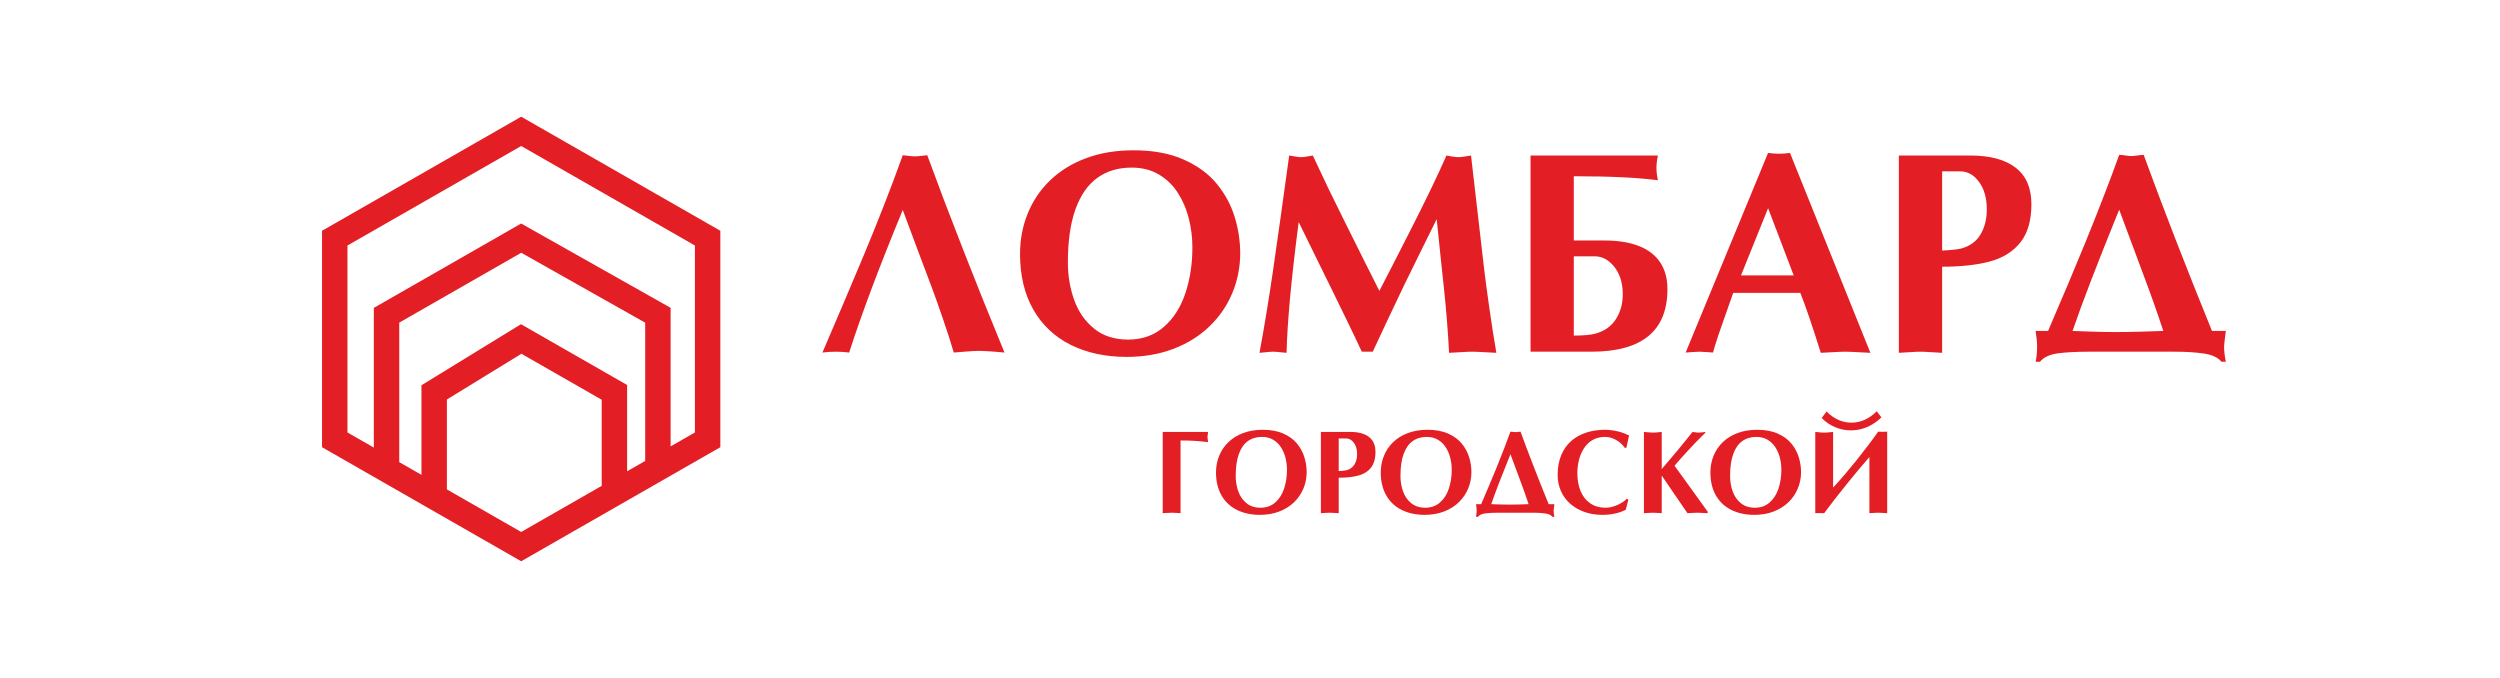 <svg width="295" height="80" viewBox="0 0 295 80" fill="none" xmlns="http://www.w3.org/2000/svg">
<path d="M45.611 55.4L39.5 51.9V28.1L61.5 15.5L83.5 28.1V51.9L77.633 55.26M45.611 55.4V37.2L61.5 28.1L77.633 37.2V55.26M45.611 55.4L51.233 58.62M77.633 55.26L72.5 58.2M51.233 58.62L61.5 64.5L72.5 58.2M51.233 58.62V46.3L61.5 40L72.5 46.3V58.2" stroke="#E31E24" stroke-width="3"/>
<path d="M106.527 18.316C106.561 18.316 106.757 18.338 107.117 18.382C107.482 18.427 107.761 18.449 107.955 18.449C108.044 18.449 108.152 18.446 108.279 18.44C108.412 18.429 108.544 18.416 108.677 18.399C108.81 18.382 108.926 18.369 109.026 18.357C109.131 18.341 109.261 18.327 109.416 18.316C110.174 20.38 110.852 22.198 111.45 23.77C112.047 25.341 112.8 27.286 113.708 29.605C114.615 31.918 115.329 33.722 115.849 35.017C116.375 36.306 117.269 38.501 118.53 41.6C118.11 41.566 117.731 41.533 117.393 41.5C117.061 41.472 116.723 41.45 116.38 41.434C116.037 41.411 115.758 41.4 115.542 41.4C115.332 41.4 115.047 41.411 114.687 41.434C114.333 41.456 113.993 41.481 113.666 41.508C113.34 41.536 112.966 41.566 112.545 41.6C112.169 40.321 111.737 38.979 111.25 37.574C110.769 36.163 110.332 34.934 109.939 33.888C109.552 32.842 109.007 31.395 108.304 29.547C107.606 27.699 107.014 26.108 106.527 24.774C103.771 31.442 101.663 37.051 100.202 41.6C99.665 41.533 99.134 41.5 98.608 41.5C98.077 41.5 97.557 41.533 97.048 41.6C98.011 39.353 98.891 37.294 99.688 35.424C100.49 33.548 101.267 31.705 102.02 29.895C102.773 28.086 103.528 26.213 104.286 24.276C105.05 22.334 105.797 20.347 106.527 18.316ZM146.346 29.837C146.346 31.498 146.039 33.069 145.425 34.552C144.811 36.035 143.917 37.347 142.744 38.487C141.57 39.627 140.148 40.518 138.477 41.16C136.811 41.796 134.969 42.114 132.949 42.114C130.442 42.114 128.237 41.638 126.333 40.687C124.435 39.735 122.966 38.346 121.925 36.52C120.885 34.688 120.365 32.505 120.365 29.97C120.365 28.277 120.666 26.686 121.27 25.197C121.873 23.709 122.753 22.405 123.909 21.288C125.071 20.164 126.482 19.293 128.143 18.673C129.808 18.047 131.681 17.735 133.762 17.735C136.07 17.735 138.04 18.1 139.672 18.831C141.31 19.555 142.614 20.51 143.582 21.694C144.55 22.879 145.25 24.171 145.682 25.571C146.114 26.965 146.335 28.387 146.346 29.837ZM133.53 19.777C131.947 19.777 130.594 20.184 129.471 20.997C128.353 21.805 127.495 23.045 126.897 24.716C126.305 26.381 126.009 28.462 126.009 30.958C126.009 32.53 126.258 34.01 126.756 35.399C127.254 36.788 128.037 37.914 129.105 38.777C130.174 39.641 131.51 40.072 133.115 40.072C134.775 40.072 136.178 39.577 137.323 38.586C138.469 37.59 139.318 36.265 139.872 34.61C140.425 32.95 140.702 31.143 140.702 29.19C140.702 28.039 140.563 26.913 140.287 25.811C140.015 24.71 139.587 23.7 139 22.782C138.419 21.863 137.669 21.133 136.75 20.59C135.832 20.048 134.758 19.777 133.53 19.777ZM162.765 34.328C162.937 33.996 163.443 33.014 164.284 31.381C165.125 29.743 165.911 28.202 166.642 26.758C167.378 25.314 168.097 23.864 168.8 22.408C169.503 20.953 170.131 19.6 170.684 18.349C170.734 18.355 170.933 18.391 171.282 18.457C171.636 18.518 171.902 18.548 172.079 18.548C172.2 18.548 172.35 18.537 172.527 18.515C172.709 18.493 172.875 18.468 173.025 18.44C173.18 18.413 173.365 18.382 173.581 18.349C173.869 20.806 174.165 23.368 174.469 26.036C174.774 28.703 174.998 30.648 175.142 31.871C175.291 33.094 175.493 34.599 175.748 36.387C176.002 38.169 176.276 39.917 176.569 41.633C176.243 41.622 175.764 41.597 175.133 41.558C174.508 41.519 174.035 41.5 173.714 41.5C173.393 41.5 172.939 41.519 172.353 41.558C171.766 41.597 171.312 41.622 170.991 41.633C170.93 40.366 170.842 39.046 170.726 37.673C170.615 36.301 170.499 35.056 170.377 33.938C170.261 32.815 170.136 31.647 170.003 30.435C169.876 29.218 169.718 27.693 169.53 25.861C169.104 26.725 168.498 27.948 167.712 29.53C166.927 31.113 166.254 32.483 165.695 33.639C165.142 34.79 164.486 36.168 163.728 37.773C162.97 39.378 162.389 40.62 161.985 41.5H160.69C160.325 40.698 159.746 39.483 158.955 37.856C158.169 36.224 157.561 34.976 157.129 34.112C156.703 33.243 156.053 31.921 155.178 30.145C154.304 28.368 153.659 27.054 153.244 26.202C152.37 32.925 151.894 38.069 151.816 41.633C151.639 41.622 151.374 41.597 151.02 41.558C150.665 41.519 150.4 41.5 150.223 41.5C150.04 41.5 149.777 41.519 149.434 41.558C149.097 41.597 148.825 41.622 148.621 41.633C149.191 38.556 149.725 35.308 150.223 31.888C150.721 28.462 151.354 23.949 152.124 18.349C152.334 18.382 152.511 18.413 152.655 18.44C152.799 18.468 152.951 18.493 153.111 18.515C153.272 18.537 153.407 18.548 153.518 18.548C153.623 18.548 153.762 18.537 153.933 18.515C154.11 18.493 154.268 18.468 154.406 18.44C154.545 18.413 154.713 18.382 154.913 18.349C155.671 19.971 156.282 21.265 156.747 22.234C157.217 23.197 157.837 24.456 158.606 26.011C159.376 27.56 160.112 29.038 160.814 30.443C161.523 31.843 162.173 33.138 162.765 34.328ZM195.636 21.271C193.284 20.956 189.975 20.798 185.708 20.798V28.377H189.311C190.894 28.377 192.241 28.59 193.354 29.016C194.466 29.442 195.31 30.084 195.885 30.941C196.466 31.794 196.757 32.853 196.757 34.121C196.757 39.04 193.766 41.5 187.784 41.5H180.604V18.349H195.636C195.52 18.858 195.462 19.345 195.462 19.81C195.462 20.275 195.52 20.762 195.636 21.271ZM185.708 30.244V39.599C186.876 39.599 187.737 39.519 188.29 39.358C189.341 39.065 190.136 38.501 190.672 37.665C191.215 36.824 191.486 35.847 191.486 34.735C191.486 33.412 191.157 32.333 190.498 31.498C189.84 30.662 189.059 30.244 188.157 30.244H185.708ZM212.437 34.56H204.518C204.319 35.153 204.039 35.947 203.68 36.943C203.32 37.939 203.013 38.816 202.758 39.574C202.504 40.332 202.296 41.008 202.136 41.6C201.992 41.589 201.735 41.569 201.364 41.541C200.999 41.514 200.725 41.5 200.542 41.5C200.359 41.5 200.091 41.514 199.737 41.541C199.383 41.569 199.106 41.589 198.907 41.6L208.635 18.042C209.072 18.108 209.501 18.142 209.922 18.142C210.342 18.142 210.774 18.108 211.217 18.042L220.705 41.633C220.367 41.622 219.869 41.597 219.21 41.558C218.557 41.519 218.068 41.5 217.741 41.5C217.415 41.5 216.928 41.519 216.28 41.558C215.638 41.597 215.162 41.622 214.853 41.633C213.823 38.351 213.018 35.994 212.437 34.56ZM205.439 32.494H211.657L208.635 24.566L205.439 32.494ZM229.171 31.473V41.633C228.878 41.622 228.449 41.597 227.885 41.558C227.326 41.519 226.903 41.5 226.615 41.5C226.321 41.5 225.895 41.519 225.336 41.558C224.778 41.597 224.354 41.622 224.066 41.633V18.349H232.434C234.819 18.349 236.625 18.831 237.854 19.794C239.088 20.751 239.705 22.184 239.705 24.093C239.705 26.014 239.271 27.519 238.402 28.609C237.533 29.699 236.329 30.449 234.791 30.858C233.258 31.268 231.385 31.473 229.171 31.473ZM229.171 20.217V29.564C230.167 29.519 230.915 29.442 231.413 29.331C232.453 29.043 233.217 28.487 233.704 27.663C234.196 26.832 234.442 25.848 234.442 24.707C234.442 23.379 234.138 22.3 233.529 21.47C232.926 20.635 232.176 20.217 231.28 20.217H229.171ZM240.203 39.051H241.672C242.657 36.76 243.44 34.926 244.021 33.548C244.608 32.164 245.289 30.526 246.063 28.634C246.838 26.736 247.569 24.896 248.255 23.114C248.947 21.332 249.55 19.719 250.064 18.274C250.264 18.274 250.513 18.299 250.812 18.349C251.11 18.393 251.337 18.416 251.492 18.416C251.669 18.416 251.91 18.393 252.214 18.349C252.519 18.299 252.765 18.274 252.953 18.274C255.194 24.422 257.881 31.348 261.013 39.051H262.648C262.51 40.125 262.441 40.725 262.441 40.852C262.441 41.417 262.51 42.029 262.648 42.687H262.134C261.724 42.183 261.033 41.86 260.059 41.716C259.085 41.572 257.92 41.5 256.564 41.5H246.528C245.007 41.5 243.761 41.566 242.793 41.699C241.83 41.838 241.138 42.167 240.718 42.687H240.203C240.319 42.178 240.377 41.566 240.377 40.852C240.377 40.388 240.319 39.787 240.203 39.051ZM249.691 39.184C250.598 39.184 251.614 39.167 252.737 39.134C253.861 39.101 254.705 39.073 255.269 39.051C254.616 37.053 253.88 34.967 253.061 32.792C252.248 30.612 251.249 27.928 250.064 24.741C247.508 31.022 245.673 35.792 244.561 39.051C245.081 39.073 245.856 39.101 246.885 39.134C247.92 39.167 248.855 39.184 249.691 39.184Z" fill="#E31E24"/>
<path d="M139.305 51.976V60.555C139.189 60.55 139.016 60.54 138.786 60.524C138.558 60.508 138.386 60.5 138.27 60.5C138.151 60.5 137.973 60.508 137.736 60.524C137.499 60.54 137.322 60.55 137.203 60.555V50.967H142.552C142.504 51.309 142.48 51.51 142.48 51.569C142.48 51.628 142.504 51.829 142.552 52.17C142.035 52.109 141.533 52.061 141.045 52.027C140.557 51.993 139.977 51.976 139.305 51.976ZM154.187 55.698C154.187 56.381 154.061 57.029 153.808 57.639C153.555 58.25 153.187 58.79 152.704 59.259C152.221 59.729 151.635 60.096 150.947 60.36C150.261 60.622 149.502 60.753 148.67 60.753C147.638 60.753 146.73 60.557 145.946 60.165C145.165 59.773 144.56 59.201 144.131 58.449C143.703 57.695 143.489 56.796 143.489 55.752C143.489 55.055 143.613 54.4 143.861 53.787C144.11 53.174 144.472 52.638 144.948 52.177C145.427 51.715 146.008 51.356 146.691 51.101C147.377 50.843 148.149 50.714 149.005 50.714C149.956 50.714 150.767 50.865 151.439 51.166C152.113 51.464 152.65 51.857 153.049 52.345C153.448 52.832 153.736 53.364 153.914 53.941C154.091 54.515 154.182 55.101 154.187 55.698ZM148.91 51.555C148.258 51.555 147.701 51.723 147.238 52.058C146.778 52.39 146.425 52.901 146.179 53.589C145.935 54.275 145.813 55.132 145.813 56.159C145.813 56.806 145.916 57.416 146.121 57.988C146.326 58.56 146.648 59.023 147.088 59.379C147.528 59.734 148.078 59.912 148.739 59.912C149.422 59.912 150 59.708 150.472 59.3C150.943 58.89 151.293 58.344 151.521 57.663C151.749 56.98 151.863 56.236 151.863 55.431C151.863 54.957 151.806 54.493 151.692 54.04C151.58 53.587 151.404 53.171 151.162 52.792C150.923 52.414 150.614 52.113 150.236 51.89C149.858 51.667 149.416 51.555 148.91 51.555ZM157.967 56.371V60.555C157.847 60.55 157.67 60.54 157.438 60.524C157.207 60.508 157.033 60.5 156.915 60.5C156.794 60.5 156.618 60.508 156.388 60.524C156.158 60.54 155.984 60.55 155.865 60.555V50.967H159.311C160.293 50.967 161.037 51.166 161.542 51.562C162.051 51.956 162.305 52.546 162.305 53.333C162.305 54.123 162.126 54.743 161.768 55.192C161.41 55.641 160.915 55.95 160.281 56.118C159.65 56.287 158.879 56.371 157.967 56.371ZM157.967 51.736V55.585C158.377 55.567 158.685 55.535 158.89 55.489C159.319 55.371 159.633 55.142 159.833 54.802C160.036 54.46 160.138 54.055 160.138 53.585C160.138 53.039 160.012 52.594 159.762 52.252C159.513 51.908 159.205 51.736 158.835 51.736H157.967ZM173.628 55.698C173.628 56.381 173.502 57.029 173.249 57.639C172.996 58.25 172.628 58.79 172.145 59.259C171.662 59.729 171.076 60.096 170.388 60.36C169.702 60.622 168.944 60.753 168.112 60.753C167.08 60.753 166.172 60.557 165.388 60.165C164.606 59.773 164.001 59.201 163.573 58.449C163.144 57.695 162.93 56.796 162.93 55.752C162.93 55.055 163.054 54.4 163.303 53.787C163.551 53.174 163.913 52.638 164.39 52.177C164.868 51.715 165.449 51.356 166.133 51.101C166.819 50.843 167.59 50.714 168.447 50.714C169.397 50.714 170.208 50.865 170.88 51.166C171.555 51.464 172.091 51.857 172.49 52.345C172.889 52.832 173.177 53.364 173.355 53.941C173.533 54.515 173.624 55.101 173.628 55.698ZM168.351 51.555C167.699 51.555 167.142 51.723 166.68 52.058C166.219 52.39 165.866 52.901 165.62 53.589C165.376 54.275 165.254 55.132 165.254 56.159C165.254 56.806 165.357 57.416 165.562 57.988C165.767 58.56 166.09 59.023 166.529 59.379C166.969 59.734 167.519 59.912 168.18 59.912C168.864 59.912 169.441 59.708 169.913 59.3C170.385 58.89 170.735 58.344 170.962 57.663C171.19 56.98 171.304 56.236 171.304 55.431C171.304 54.957 171.247 54.493 171.133 54.04C171.022 53.587 170.845 53.171 170.604 52.792C170.364 52.414 170.056 52.113 169.677 51.89C169.299 51.667 168.857 51.555 168.351 51.555ZM174.172 59.492H174.777C175.182 58.548 175.505 57.793 175.744 57.226C175.986 56.656 176.266 55.981 176.585 55.202C176.904 54.421 177.205 53.663 177.487 52.929C177.772 52.196 178.021 51.531 178.232 50.937C178.314 50.937 178.417 50.947 178.54 50.967C178.663 50.986 178.757 50.995 178.82 50.995C178.893 50.995 178.992 50.986 179.118 50.967C179.243 50.947 179.344 50.937 179.422 50.937C180.345 53.468 181.451 56.32 182.741 59.492H183.414C183.357 59.934 183.329 60.181 183.329 60.233C183.329 60.466 183.357 60.718 183.414 60.989H183.202C183.034 60.781 182.749 60.648 182.348 60.589C181.947 60.53 181.467 60.5 180.909 60.5H176.776C176.15 60.5 175.637 60.527 175.238 60.582C174.842 60.639 174.557 60.775 174.384 60.989H174.172C174.22 60.779 174.244 60.527 174.244 60.233C174.244 60.042 174.22 59.795 174.172 59.492ZM178.079 59.546C178.452 59.546 178.87 59.54 179.333 59.526C179.796 59.512 180.143 59.501 180.375 59.492C180.107 58.669 179.804 57.81 179.466 56.915C179.131 56.017 178.72 54.912 178.232 53.599C177.18 56.185 176.424 58.15 175.966 59.492C176.181 59.501 176.5 59.512 176.923 59.526C177.349 59.54 177.735 59.546 178.079 59.546ZM191.966 58.863L192.15 58.945L191.843 60.151C191.054 60.552 190.13 60.753 189.071 60.753C188.33 60.753 187.638 60.642 186.993 60.421C186.35 60.2 185.79 59.881 185.311 59.464C184.833 59.047 184.461 58.547 184.197 57.964C183.935 57.378 183.804 56.734 183.804 56.033C183.804 55.144 183.947 54.362 184.234 53.688C184.521 53.011 184.919 52.454 185.427 52.017C185.938 51.579 186.528 51.253 187.198 51.039C187.87 50.823 188.597 50.714 189.378 50.714C189.857 50.714 190.356 50.775 190.875 50.895C191.395 51.016 191.847 51.185 192.232 51.401C192.18 51.613 192.123 51.862 192.062 52.147C192.002 52.431 191.952 52.663 191.911 52.84H191.716C191.452 52.453 191.108 52.142 190.684 51.907C190.263 51.672 189.832 51.555 189.392 51.555C188.834 51.555 188.346 51.676 187.929 51.917C187.514 52.159 187.173 52.488 186.904 52.905C186.637 53.32 186.441 53.778 186.316 54.279C186.191 54.781 186.128 55.3 186.128 55.838C186.128 56.64 186.257 57.349 186.514 57.964C186.774 58.579 187.154 59.058 187.656 59.399C188.159 59.741 188.761 59.912 189.46 59.912C189.882 59.912 190.325 59.814 190.79 59.618C191.255 59.42 191.647 59.168 191.966 58.863ZM193.982 60.555V50.967C194.026 50.97 194.177 50.984 194.437 51.012C194.697 51.037 194.895 51.049 195.032 51.049C195.109 51.049 195.208 51.046 195.329 51.039C195.45 51.03 195.567 51.02 195.681 51.008C195.795 50.995 195.93 50.981 196.084 50.967V55.349C197.324 53.925 198.537 52.464 199.725 50.967C199.829 50.981 199.922 50.995 200.001 51.008C200.083 51.02 200.169 51.03 200.258 51.039C200.347 51.046 200.421 51.049 200.48 51.049C200.571 51.049 200.712 51.037 200.904 51.012C201.095 50.984 201.201 50.97 201.222 50.967V51.077C200.584 51.685 199.916 52.369 199.219 53.127C198.521 53.886 197.98 54.496 197.595 54.956L201.502 60.373V60.555C201.379 60.55 201.177 60.54 200.897 60.524C200.617 60.508 200.422 60.5 200.312 60.5C200.189 60.5 199.988 60.508 199.708 60.524C199.43 60.54 199.234 60.55 199.12 60.555L196.084 56.118V60.555C195.964 60.55 195.787 60.54 195.555 60.524C195.325 60.508 195.15 60.5 195.032 60.5C194.918 60.5 194.746 60.508 194.516 60.524C194.288 60.54 194.11 60.55 193.982 60.555ZM212.525 55.698C212.525 56.381 212.398 57.029 212.146 57.639C211.893 58.25 211.525 58.79 211.042 59.259C210.558 59.729 209.973 60.096 209.285 60.36C208.599 60.622 207.84 60.753 207.008 60.753C205.976 60.753 205.068 60.557 204.284 60.165C203.503 59.773 202.898 59.201 202.469 58.449C202.041 57.695 201.827 56.796 201.827 55.752C201.827 55.055 201.951 54.4 202.199 53.787C202.448 53.174 202.81 52.638 203.286 52.177C203.765 51.715 204.346 51.356 205.029 51.101C205.715 50.843 206.486 50.714 207.343 50.714C208.293 50.714 209.105 50.865 209.777 51.166C210.451 51.464 210.988 51.857 211.387 52.345C211.785 52.832 212.074 53.364 212.251 53.941C212.429 54.515 212.52 55.101 212.525 55.698ZM207.248 51.555C206.596 51.555 206.039 51.723 205.576 52.058C205.116 52.39 204.763 52.901 204.517 53.589C204.273 54.275 204.151 55.132 204.151 56.159C204.151 56.806 204.253 57.416 204.458 57.988C204.664 58.56 204.986 59.023 205.426 59.379C205.866 59.734 206.416 59.912 207.077 59.912C207.76 59.912 208.338 59.708 208.81 59.3C209.281 58.89 209.631 58.344 209.859 57.663C210.087 56.98 210.201 56.236 210.201 55.431C210.201 54.957 210.144 54.493 210.03 54.04C209.918 53.587 209.742 53.171 209.5 52.792C209.261 52.414 208.952 52.113 208.574 51.89C208.195 51.667 207.753 51.555 207.248 51.555ZM214.203 60.555V50.967C214.358 50.981 214.494 50.995 214.61 51.008C214.728 51.02 214.846 51.03 214.962 51.039C215.078 51.046 215.175 51.049 215.252 51.049C215.33 51.049 215.429 51.046 215.55 51.039C215.671 51.03 215.788 51.02 215.902 51.008C216.016 50.995 216.15 50.981 216.305 50.967V57.533C216.731 57.08 217.188 56.568 217.676 55.998C218.163 55.427 218.629 54.864 219.074 54.31C219.518 53.754 219.968 53.175 220.424 52.574C220.882 51.97 221.282 51.424 221.624 50.937C221.717 50.948 221.866 50.954 222.071 50.954C222.352 50.954 222.557 50.948 222.687 50.937V60.555C222.575 60.55 222.401 60.54 222.164 60.524C221.929 60.508 221.749 60.5 221.624 60.5C221.514 60.5 221.343 60.508 221.111 60.524C220.878 60.54 220.704 60.55 220.588 60.555V53.934C220.178 54.401 219.764 54.884 219.347 55.383C218.93 55.88 218.453 56.461 217.915 57.127C217.38 57.79 216.89 58.407 216.445 58.979C216.003 59.549 215.606 60.074 215.252 60.555C215.15 60.546 215.005 60.541 214.818 60.541C214.549 60.541 214.344 60.546 214.203 60.555ZM214.958 49.327L215.533 48.558C216.412 49.435 217.388 49.873 218.458 49.873C219.561 49.873 220.561 49.426 221.456 48.53L222.003 49.245C221.675 49.573 221.314 49.853 220.919 50.085C220.525 50.318 220.116 50.492 219.692 50.608C219.271 50.725 218.841 50.783 218.404 50.783C217.775 50.783 217.165 50.662 216.575 50.42C215.987 50.179 215.448 49.814 214.958 49.327Z" fill="#E31E24"/>
</svg>
